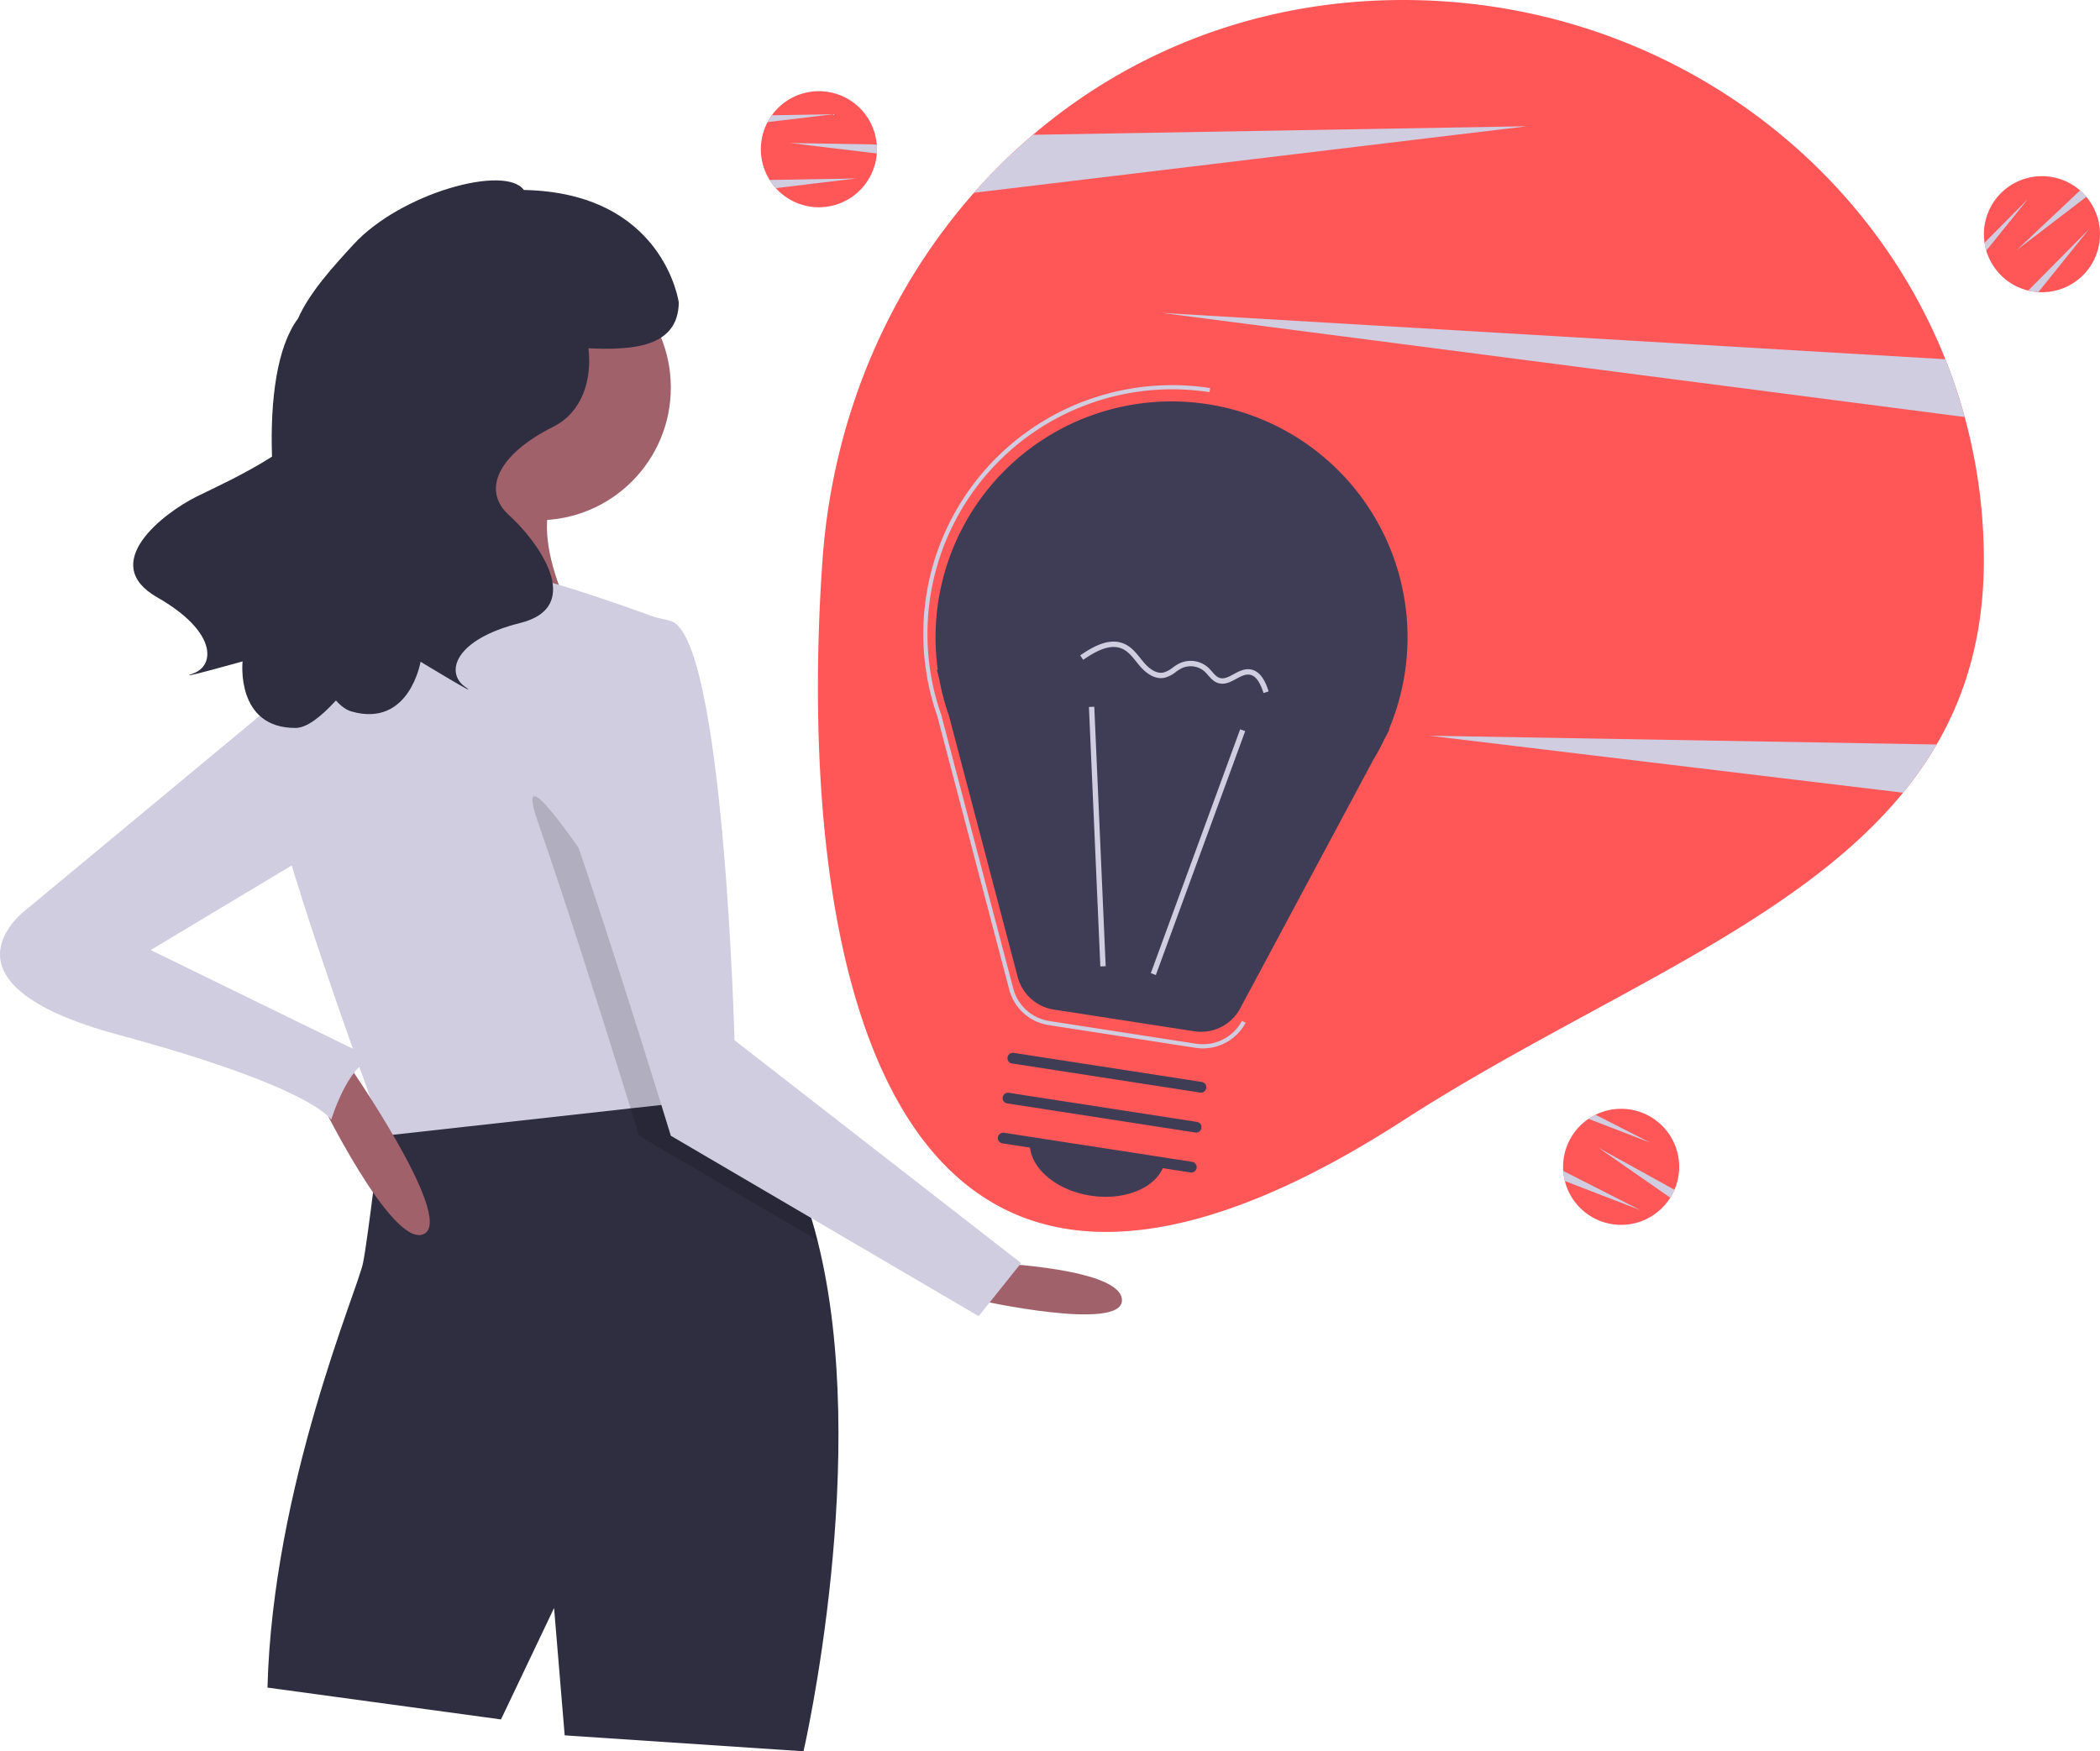 <svg data-name="Layer 1" xmlns="http://www.w3.org/2000/svg" width="1013.03" height="844.995" viewBox="0 0 1013.03 844.995"><path d="M956.999 270.31c0 35.17-8.33 64.12-22.78 88.92a177.678 177.678 0 01-16.19 23.25c-53.12 64.97-151.88 100.53-241.14 158.13-263.48 170.02-292.02-102.42-280.12-270.3 4.8-67.74 31.18-129.79 73.09-177.3a278.22 278.22 0 0128.45-27.97C545.889 24.52 607.359 0 676.889 0c119.29 0 221.16 71.95 261.55 173.34a261.85 261.85 0 0118.56 96.97z" fill="#ff5757"/><path d="M736.569 60.92l-266.71 32.09a278.22 278.22 0 0128.45-27.97zm197.65 298.31a177.678 177.678 0 01-16.19 23.25L689.569 355zm13.54-158.01L560.569 151l377.87 22.34a260.439 260.439 0 019.32 27.88z" fill="#d0cde1"/><path d="M423.033 72.002c0 .69-.02 1.37-.08 2.04a27.997 27.997 0 11-52.68-15.11 25.74 25.74 0 012.06-3.31 27.989 27.989 0 0150.6 14.1c.07.75.1 1.51.1 2.28z" fill="#ff5757"/><path d="M423.033 72.002c0 .69-.02 1.37-.08 2.04l-41.92-5.04 41.9.72c.07.75.1 1.51.1 2.28zm-10 14.11l-38.78 4.67a28.057 28.057 0 01-2.96-3.95zm-11-31l-31.76 3.82a25.74 25.74 0 012.06-3.31z" fill="#d0cde1"/><path d="M806.766 576.128c-.323.61-.66 1.2-1.027 1.764a27.997 27.997 0 11-39.45-38.042 25.74 25.74 0 013.372-1.958 27.989 27.989 0 0138.086 36.175c-.29.695-.62 1.38-.98 2.06z" fill="#ff5757"/><path d="M806.766 576.128c-.323.61-.66 1.2-1.027 1.764l-34.666-24.103 36.674 20.278c-.29.695-.62 1.38-.98 2.06zm-15.447 7.776l-36.445-14.054a28.057 28.057 0 01-.763-4.877zm4.815-32.54L766.29 539.85a25.74 25.74 0 013.372-1.958z" fill="#d0cde1"/><path d="M1005.079 93.453c.481.494.942.994 1.367 1.516a27.997 27.997 0 11-48.264 25.964 25.739 25.739 0 01-.836-3.808 27.989 27.989 0 0146.07-25.235 24.54 24.54 0 011.663 1.563z" fill="#ff5757"/><path d="M1005.079 93.453c.481.494.942.994 1.367 1.516l-33.53 25.66 30.5-28.739a24.533 24.533 0 011.663 1.563zm2.692 17.083l-24.502 30.42a28.057 28.057 0 01-4.877-.762zm-29.519-14.513l-20.07 24.91a25.739 25.739 0 01-.836-3.808z" fill="#d0cde1"/><path d="M479.78 609.453s61.446 2.56 61.446 17.922-69.126 0-69.126 0z" fill="#a0616a"/><path d="M387.612 844.995l-115.21-7.681-5.12-61.446-25.603 53.765-112.65-15.361c2.56-97.29 43.524-192.018 46.084-204.819s8.679-65.695 8.679-65.695c11.188-23.734 69.817-25.961 115.774-23.81 19.048.87 35.945 2.508 46.365 3.686 6.887.768 10.958 1.332 10.958 1.332 18.357 18.92 30.185 44.701 37.456 73.504 26.217 103.766-6.733 246.525-6.733 246.525z" fill="#2f2e41"/><circle cx="259.6" cy="187.015" r="64.006" fill="#a0616a"/><path d="M216.076 202.376s-17.921 79.367-46.084 102.41 110.09 0 110.09 0-30.723-51.205-7.68-74.247-56.326-28.163-56.326-28.163z" fill="#a0616a"/><path d="M346.648 530.086l-42.474 4.71-118.82 13.212s-.564-1.511-1.562-4.25c-8.628-23.529-50.18-138.022-54.763-172.406-5.12-38.404 48.644-84.488 48.644-84.488s51.205-10.241 66.566-10.241 76.807 23.042 76.807 23.042l22.914 206.124 1.971 17.845z" fill="#d0cde1"/><path d="M394.345 598.47l-86.1-50.462s-1.51-4.916-4.071-13.211c-1.28-4.148-2.842-9.166-4.608-14.85-9.934-31.9-26.601-84.538-39.966-122.993-20.481-58.885 79.368 104.97 79.368 104.97l4.992 3.865 1.971 17.845c6.887.768 10.958 1.332 10.958 1.332 18.357 18.92 30.185 44.701 37.456 73.504z" opacity=".15"/><path d="M280.082 304.786s-25.602 33.283-5.12 92.168 48.644 151.054 48.644 151.054L472.1 635.056l20.482-25.603-138.253-107.53s-5.12-194.577-30.723-202.258-43.524 5.12-43.524 5.12z" fill="#d0cde1"/><path d="M153.35 528.806s35.844 74.247 51.205 66.566-38.403-84.488-38.403-84.488z" fill="#a0616a"/><path d="M149.51 325.267L13.818 437.917s-51.205 35.844 43.524 61.446 102.41 40.964 102.41 40.964 10.24-33.283 23.041-28.163L72.703 458.4l89.609-53.764z" fill="#d0cde1"/><path d="M94.974 239.549c7.122-3.527 22.848-10.645 36.244-19.22-.94-27.898 2.496-53.223 12.552-66.647 5.644-12.817 17.498-25.648 26.781-35.753 22.798-24.816 73.21-38.667 82.15-26.269 67.626 1.335 74.746 54.343 74.746 54.343-.352 22.172-23.396 22.874-43.582 22.066 1.807 15.136-3.01 30.864-16.96 37.839-26.676 13.338-34.679 30.677-21.34 42.682s37.346 44.015 5.335 52.018-36.013 24.009-26.676 30.677-21.341-12.004-21.341-12.004-5.335 32.012-33.345 24.009c-2.51-.718-5.02-2.555-7.486-5.304-7.564 8.312-14.313 13.227-19.4 13.254-29.13.154-25.636-32.11-25.636-32.11s-34.576 9.71-23.787 5.806 11.25-20.396-17.417-36.734 3.082-40.69 19.162-48.653z" fill="#2f2e41"/><path d="M452.384 323.18l-.465-.06 1.133 4.306a113.176 113.176 0 004.65 17.677l33.227 126.308a21.408 21.408 0 0017.43 15.71l67.76 10.482a21.408 21.408 0 0022.146-11.051l64.394-120.277a113.003 113.003 0 005.508-10.288l2.187-4.084-.341-.045a113.847 113.847 0 10-217.63-28.677z" fill="#3f3d56"/><path d="M580.278 505.856a23.298 23.298 0 01-3.565-.275l-70.828-10.958a23.371 23.371 0 01-19.034-17.155l-34.73-132.026a119.056 119.056 0 01-4.878-18.556l-.879-5.776a120.026 120.026 0 01137.393-133.863l-.307 1.976a118.069 118.069 0 00-134.93 132.913l.675 4.32a118.28 118.28 0 004.836 18.4l34.755 132.103a21.37 21.37 0 0017.405 15.688l70.828 10.958a21.407 21.407 0 0022.114-11.036l1.764.943a23.42 23.42 0 01-20.62 12.344z" fill="#d0cde1"/><path fill="#d0cde1" d="M555.148 469.56l43.096-117.67 2.43.89-43.097 117.67zm-29.854-128.445l2.584-.113 5.5 125.193-2.584.114z"/><path d="M574.29 565.71l-90.757-14.04a2.587 2.587 0 01.79-5.113l90.758 14.04a2.587 2.587 0 11-.791 5.114zm2.327-19.272l-90.757-14.04a2.587 2.587 0 11.79-5.114l90.758 14.04a2.587 2.587 0 11-.79 5.114zm2.327-19.273l-90.757-14.04a2.587 2.587 0 01.79-5.114l90.758 14.04a2.587 2.587 0 01-.79 5.114z" fill="#3f3d56"/><path d="M526.09 576.926c18.002 2.785 34.148-4.99 36.063-17.367l-65.192-10.085c-1.915 12.376 11.127 24.667 29.13 27.452z" fill="#3f3d56"/><path d="M558.714 327.1c-3.873-.599-7.077-3.66-8.833-5.712-.576-.672-1.137-1.37-1.699-2.069-2.045-2.546-3.977-4.95-6.666-6.205-5.937-2.77-12.932 1.1-18.989 5.25l-1.463-2.133c6.659-4.566 14.424-8.783 21.546-5.462 3.235 1.51 5.448 4.265 7.589 6.93a84.631 84.631 0 001.647 2.007c1.826 2.133 5.469 5.589 9.371 4.792a12.598 12.598 0 004.496-2.38 24.077 24.077 0 013.181-2.007 12.67 12.67 0 0113.907 1.965 25.024 25.024 0 011.887 1.996c1.164 1.326 2.263 2.578 3.693 3.033 2.114.676 4.349-.532 6.717-1.809 2.442-1.318 4.966-2.68 7.83-2.344.092.01.186.023.279.038 5.095.788 7.444 6.423 8.774 10.629l-2.467.779c-1.807-5.717-4.006-8.56-6.89-8.877-2.05-.241-4.113.873-6.297 2.051-2.738 1.479-5.572 3.007-8.732 1.998-2.114-.673-3.506-2.258-4.852-3.792a22.797 22.797 0 00-1.688-1.793 10.165 10.165 0 00-11.012-1.556 21.837 21.837 0 00-2.837 1.8 14.697 14.697 0 01-5.47 2.803 8.504 8.504 0 01-3.022.067z" fill="#d0cde1"/></svg>